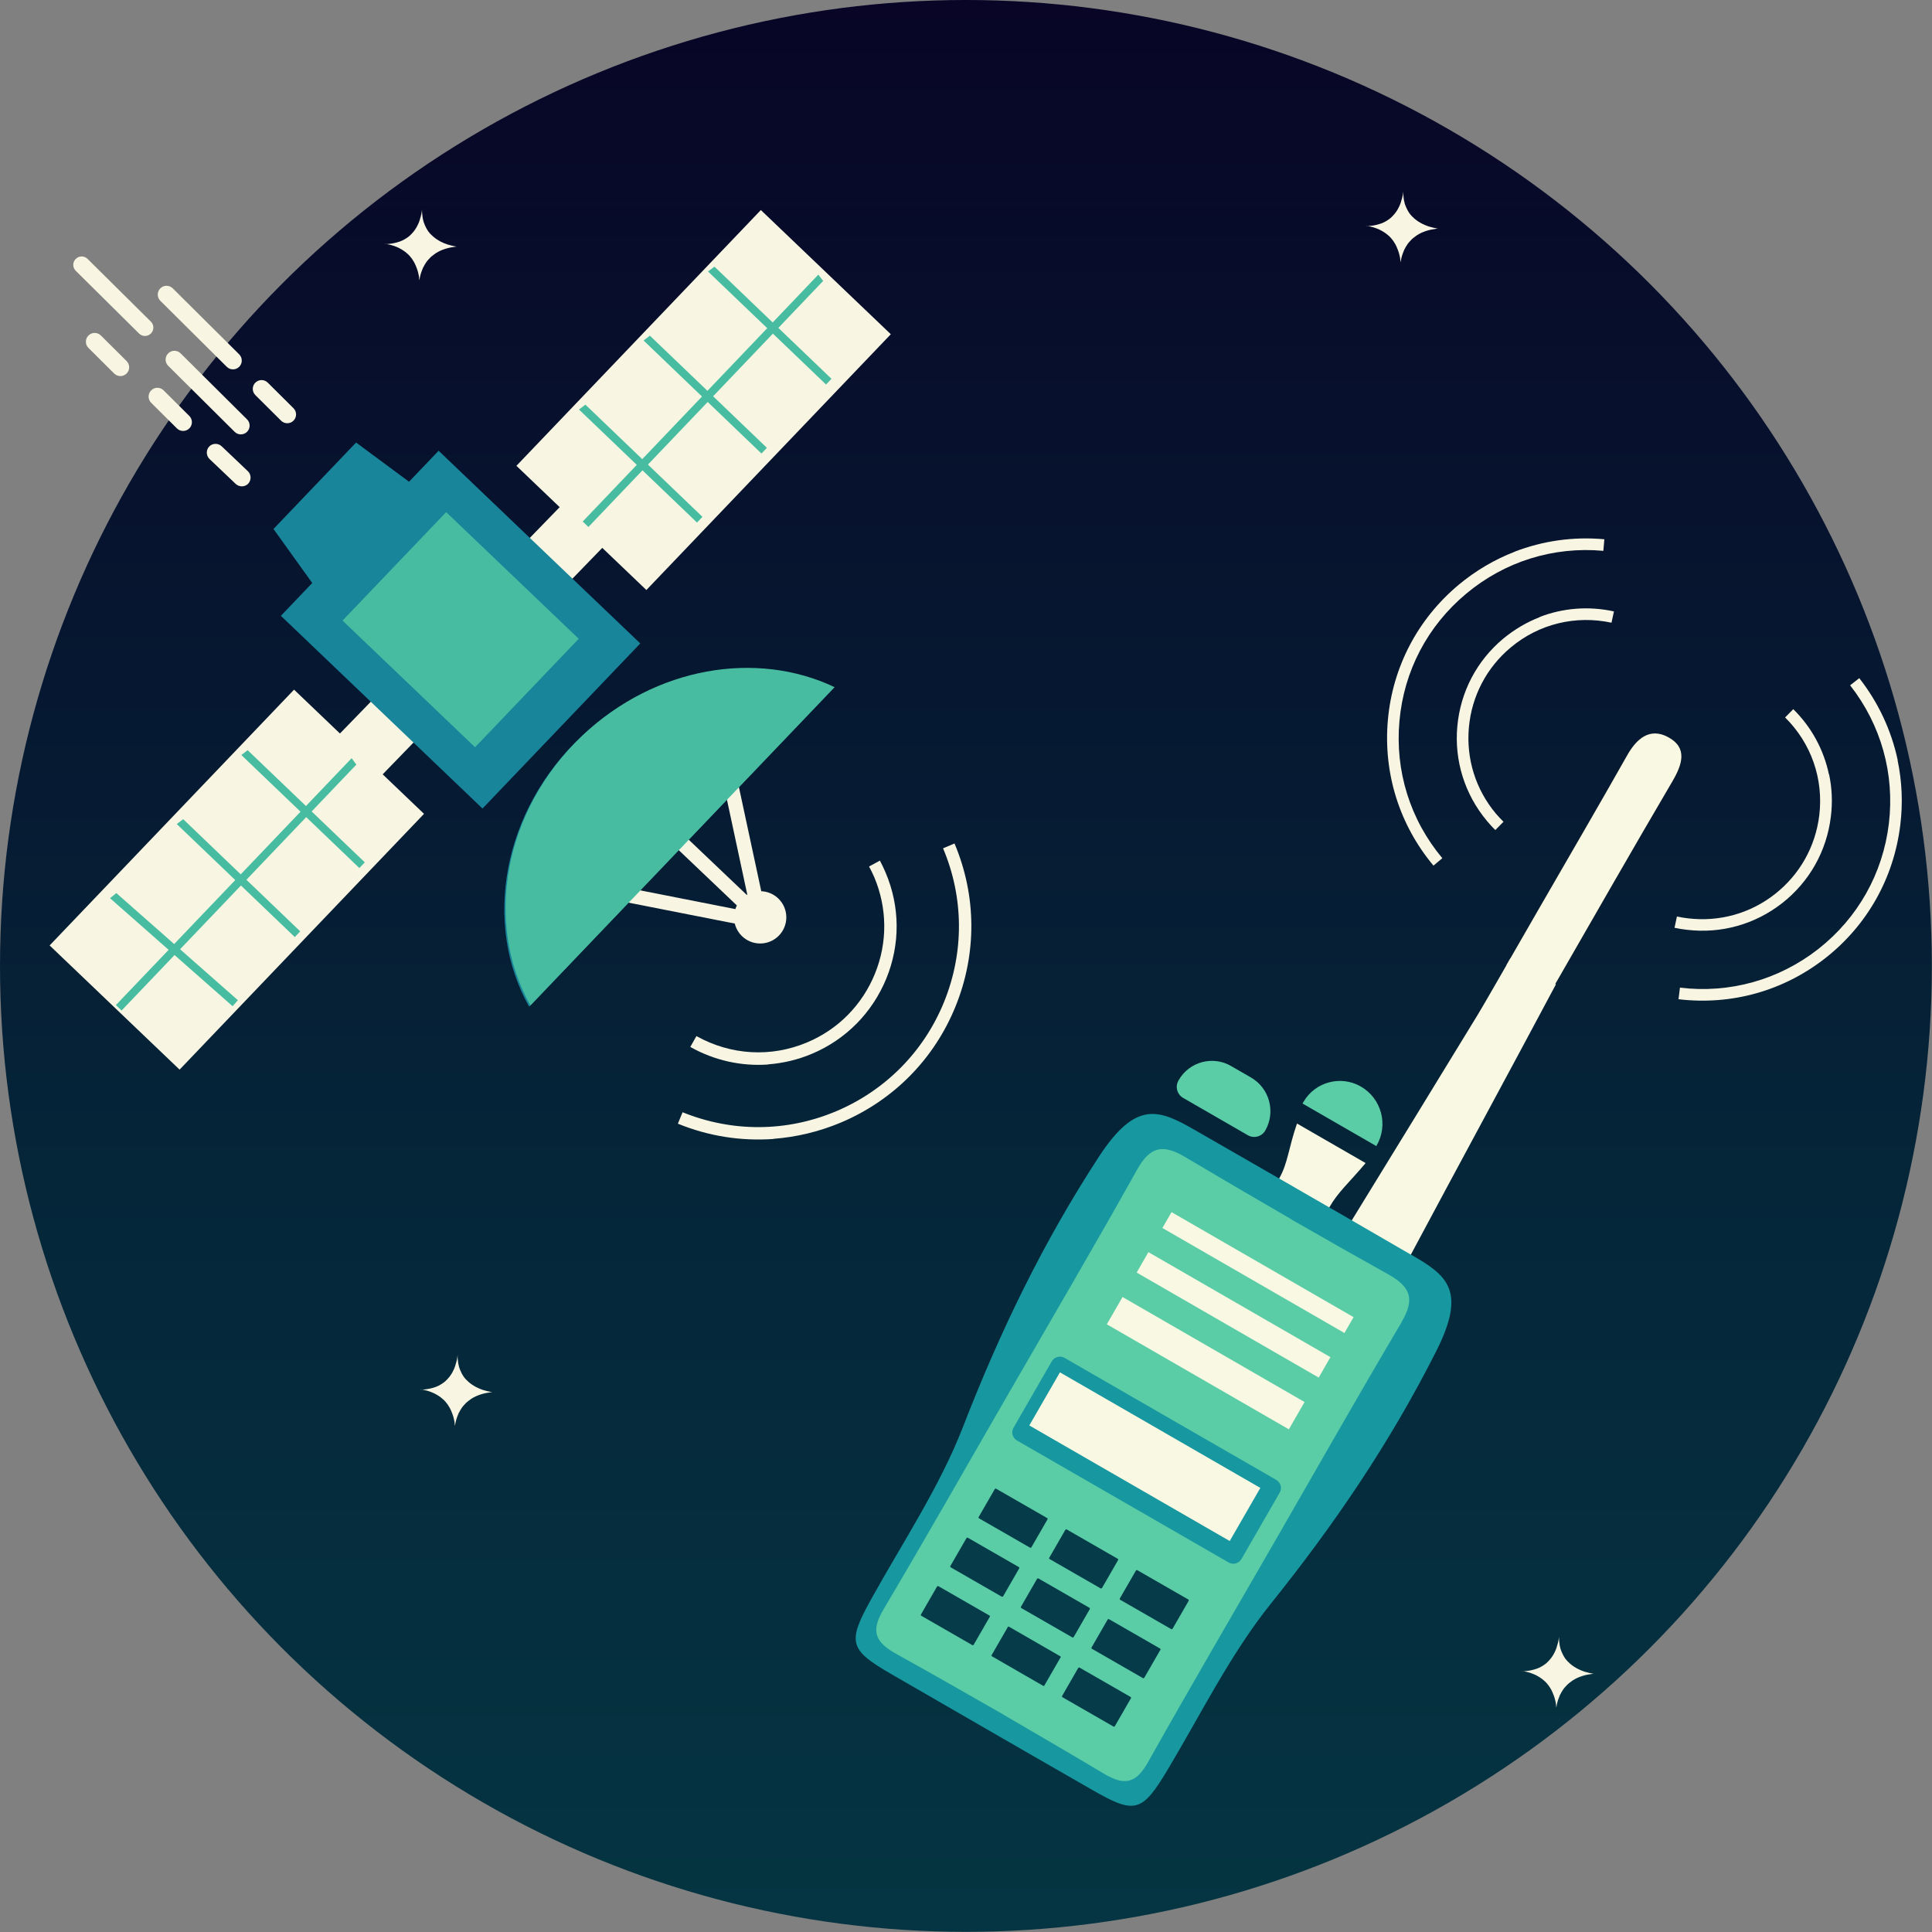 <?xml version="1.0" encoding="UTF-8"?>
<svg id="Layer_2" data-name="Layer 2" xmlns="http://www.w3.org/2000/svg" xmlns:xlink="http://www.w3.org/1999/xlink" viewBox="0 0 135.21 135.21">
  <rect x="0" y="0" width="135.21" height="135.21" fill="#808080" stroke="none"/>
  <defs>
    <style>
      .cls-1 {
        fill: none;
      }

      .cls-2 {
        fill: url(#linear-gradient);
      }

      .cls-3 {
        fill: #f9f8e3;
      }

      .cls-4 {
        fill: #f8f6e2;
      }

      .cls-5 {
        fill: #063c49;
      }

      .cls-6 {
        fill: #1797a0;
      }

      .cls-7 {
        fill: #19859a;
      }

      .cls-8 {
        fill: #5acca6;
      }

      .cls-9 {
        fill: #47bca0;
      }
    </style>
    <linearGradient id="linear-gradient" x1="67.6" y1="0" x2="67.6" y2="135.21" gradientUnits="userSpaceOnUse">
      <stop offset="0" stop-color="#080526"/>
      <stop offset=".64" stop-color="#05273a"/>
      <stop offset="1" stop-color="#053542"/>
    </linearGradient>
  </defs>
  <g id="Layer_1-2" data-name="Layer 1">
    <circle class="cls-2" cx="67.6" cy="67.6" r="67.6"/>
    <path class="cls-4" d="M26.95,17.07s.03,0,.04,0c.27,.04,.52,.11,.74,.2,.12,.05,.23,.1,.33,.16,.1,.06,.2,.12,.29,.19,.06,.05,.12,.1,.18,.15,.04,.04,.09,.08,.13,.13,.02,.02,.03,.04,.05,.06,.04,.05,.08,.1,.12,.15,.04,.06,.08,.12,.12,.19,.03,.05,.06,.1,.08,.15,.03,.06,.06,.12,.08,.18,.02,.05,.04,.1,.06,.15,.02,.06,.04,.12,.06,.18,.01,.05,.03,.1,.04,.15,.01,.06,.03,.12,.04,.18,0,.05,.02,.1,.02,.15,0,.06,.01,.12,.02,.18,0,.01,0,.03,0,.04,0-.01,0-.03,0-.04,.01-.06,.02-.12,.03-.18,.01-.05,.02-.1,.03-.14,.02-.06,.03-.12,.05-.18,.02-.05,.03-.1,.05-.14,.02-.06,.05-.12,.07-.18,.02-.05,.04-.1,.07-.14,.03-.06,.06-.12,.1-.18,.03-.05,.06-.1,.09-.14,.04-.06,.09-.12,.14-.17,.04-.05,.09-.1,.13-.14,.06-.06,.13-.12,.2-.17,.06-.05,.13-.09,.19-.14,.1-.06,.2-.12,.31-.17,.11-.05,.22-.09,.34-.13,.22-.07,.45-.12,.69-.15,.04,0,.07,0,.11-.01-.23-.04-.43-.09-.63-.15-.17-.06-.33-.12-.48-.2-.09-.05-.18-.1-.27-.16-.09-.06-.17-.12-.25-.19-.06-.05-.11-.1-.16-.15-.02-.02-.04-.04-.06-.06-.03-.04-.07-.08-.1-.12-.04-.05-.07-.1-.1-.15-.04-.06-.07-.12-.1-.18-.02-.05-.05-.1-.07-.15-.02-.06-.05-.12-.07-.18-.02-.05-.03-.1-.04-.15-.02-.06-.03-.12-.04-.18,0-.05-.02-.1-.02-.15,0-.06-.02-.12-.02-.18,0-.08-.01-.16-.01-.24,0,.08-.02,.16-.03,.24-.01,.06-.02,.12-.04,.18-.01,.05-.02,.1-.04,.14-.02,.06-.03,.12-.05,.18-.02,.05-.03,.1-.05,.14-.02,.06-.05,.12-.08,.18-.02,.05-.05,.1-.07,.14-.03,.06-.07,.12-.11,.18-.03,.05-.07,.1-.1,.14-.05,.06-.1,.12-.15,.17-.04,.04-.08,.08-.12,.12,0,0-.02,.01-.02,.02-.07,.06-.15,.12-.23,.17-.08,.05-.16,.1-.24,.14-.14,.07-.28,.12-.44,.16-.22,.06-.45,.1-.7,.11-.03,0-.06,0-.09,0-.01,0-.03,0-.04,0Z"/>
    <path class="cls-4" d="M95.62,15.81s.03,0,.04,0c.27,.04,.52,.11,.74,.2,.12,.05,.23,.1,.33,.16,.1,.06,.2,.12,.29,.19,.06,.05,.12,.1,.18,.15,.04,.04,.09,.08,.13,.13,.02,.02,.03,.04,.05,.06,.04,.05,.08,.1,.12,.15,.04,.06,.08,.12,.12,.19,.03,.05,.06,.1,.08,.15,.03,.06,.06,.12,.08,.18,.02,.05,.04,.1,.06,.15,.02,.06,.04,.12,.06,.18,.01,.05,.03,.1,.04,.15,.01,.06,.03,.12,.04,.18,0,.05,.02,.1,.02,.15,0,.06,.01,.12,.02,.18,0,.01,0,.03,0,.04,0-.01,0-.03,0-.04,.01-.06,.02-.12,.03-.18,.01-.05,.02-.1,.03-.14,.02-.06,.03-.12,.05-.18,.02-.05,.03-.1,.05-.14,.02-.06,.05-.12,.07-.18,.02-.05,.04-.1,.07-.14,.03-.06,.06-.12,.1-.18,.03-.05,.06-.1,.09-.14,.04-.06,.09-.12,.14-.17,.04-.05,.09-.1,.13-.14,.06-.06,.13-.12,.2-.17,.06-.05,.13-.09,.19-.14,.1-.06,.2-.12,.31-.17,.11-.05,.22-.09,.34-.13,.22-.07,.45-.12,.69-.15,.04,0,.07,0,.11-.01-.23-.04-.43-.09-.63-.15-.17-.06-.33-.12-.48-.2-.09-.05-.18-.1-.27-.16-.09-.06-.17-.12-.25-.19-.06-.05-.11-.1-.16-.15-.02-.02-.04-.04-.06-.06-.03-.04-.07-.08-.1-.12-.04-.05-.07-.1-.1-.15-.04-.06-.07-.12-.1-.18-.02-.05-.05-.1-.07-.15-.02-.06-.05-.12-.07-.18-.02-.05-.03-.1-.04-.15-.02-.06-.03-.12-.04-.18,0-.05-.02-.1-.02-.15,0-.06-.02-.12-.02-.18,0-.08-.01-.16-.01-.24,0,.08-.02,.16-.03,.24-.01,.06-.02,.12-.04,.18-.01,.05-.02,.1-.04,.14-.02,.06-.03,.12-.05,.18-.02,.05-.03,.1-.05,.14-.02,.06-.05,.12-.08,.18-.02,.05-.05,.1-.07,.14-.03,.06-.07,.12-.11,.18-.03,.05-.07,.1-.1,.14-.05,.06-.1,.12-.15,.17-.04,.04-.08,.08-.12,.12,0,0-.02,.01-.02,.02-.07,.06-.15,.12-.23,.17-.08,.05-.16,.1-.24,.14-.14,.07-.28,.12-.44,.16-.22,.06-.45,.1-.7,.11-.03,0-.06,0-.09,0-.01,0-.03,0-.04,0Z"/>
    <path class="cls-4" d="M106.52,116.95s.03,0,.04,0c.27,.04,.52,.11,.74,.2,.12,.05,.23,.1,.33,.16,.1,.06,.2,.12,.29,.19,.06,.05,.12,.1,.18,.15,.04,.04,.09,.08,.13,.13,.02,.02,.03,.04,.05,.06,.04,.05,.08,.1,.12,.15,.04,.06,.08,.12,.12,.19,.03,.05,.06,.1,.08,.15,.03,.06,.06,.12,.08,.18,.02,.05,.04,.1,.06,.15,.02,.06,.04,.12,.06,.18,.01,.05,.03,.1,.04,.15,.01,.06,.03,.12,.04,.18,0,.05,.02,.1,.02,.15,0,.06,.01,.12,.02,.18,0,.01,0,.03,0,.04,0-.01,0-.03,0-.04,.01-.06,.02-.12,.03-.18,.01-.05,.02-.1,.03-.14,.02-.06,.03-.12,.05-.18,.02-.05,.03-.1,.05-.14,.02-.06,.05-.12,.07-.18,.02-.05,.04-.1,.07-.14,.03-.06,.06-.12,.1-.18,.03-.05,.06-.1,.09-.14,.04-.06,.09-.12,.14-.17,.04-.05,.09-.1,.13-.14,.06-.06,.13-.12,.2-.17,.06-.05,.13-.09,.19-.14,.1-.06,.2-.12,.31-.17,.11-.05,.22-.09,.34-.13,.22-.07,.45-.12,.69-.15,.04,0,.07,0,.11-.01-.23-.04-.43-.09-.63-.15-.17-.06-.33-.12-.48-.2-.09-.05-.18-.1-.27-.16-.09-.06-.17-.12-.25-.19-.06-.05-.11-.1-.16-.15-.02-.02-.04-.04-.06-.06-.03-.04-.07-.08-.1-.12-.04-.05-.07-.1-.1-.15-.04-.06-.07-.12-.1-.18-.02-.05-.05-.1-.07-.15-.02-.06-.05-.12-.07-.18-.02-.05-.03-.1-.04-.15-.02-.06-.03-.12-.04-.18,0-.05-.02-.1-.02-.15,0-.06-.02-.12-.02-.18,0-.08-.01-.16-.01-.24,0,.08-.02,.16-.03,.24-.01,.06-.02,.12-.04,.18-.01,.05-.02,.1-.04,.14-.02,.06-.03,.12-.05,.18-.02,.05-.03,.1-.05,.14-.02,.06-.05,.12-.08,.18-.02,.05-.05,.1-.07,.14-.03,.06-.07,.12-.11,.18-.03,.05-.07,.1-.1,.14-.05,.06-.1,.12-.15,.17-.04,.04-.08,.08-.12,.12,0,0-.02,.01-.02,.02-.07,.06-.15,.12-.23,.17-.08,.05-.16,.1-.24,.14-.14,.07-.28,.12-.44,.16-.22,.06-.45,.1-.7,.11-.03,0-.06,0-.09,0-.01,0-.03,0-.04,0Z"/>
    <path class="cls-4" d="M29.44,97.24s.03,0,.04,0c.27,.04,.52,.11,.74,.2,.12,.05,.23,.1,.33,.16,.1,.06,.2,.12,.29,.19,.06,.05,.12,.1,.18,.15,.04,.04,.09,.08,.13,.13,.02,.02,.03,.04,.05,.06,.04,.05,.08,.1,.12,.15,.04,.06,.08,.12,.12,.19,.03,.05,.06,.1,.08,.15,.03,.06,.06,.12,.08,.18,.02,.05,.04,.1,.06,.15,.02,.06,.04,.12,.06,.18,.01,.05,.03,.1,.04,.15,.01,.06,.03,.12,.04,.18,0,.05,.02,.1,.02,.15,0,.06,.01,.12,.02,.18,0,.01,0,.03,0,.04,0-.01,0-.03,0-.04,.01-.06,.02-.12,.03-.18,.01-.05,.02-.1,.03-.14,.02-.06,.03-.12,.05-.18,.02-.05,.03-.1,.05-.14,.02-.06,.05-.12,.07-.18,.02-.05,.04-.1,.07-.14,.03-.06,.06-.12,.1-.18,.03-.05,.06-.1,.09-.14,.04-.06,.09-.12,.14-.17,.04-.05,.09-.1,.13-.14,.06-.06,.13-.12,.2-.17,.06-.05,.13-.09,.19-.14,.1-.06,.2-.12,.31-.17,.11-.05,.22-.09,.34-.13,.22-.07,.45-.12,.69-.15,.04,0,.07,0,.11-.01-.23-.04-.43-.09-.63-.15-.17-.06-.33-.12-.48-.2-.09-.05-.18-.1-.27-.16-.09-.06-.17-.12-.25-.19-.06-.05-.11-.1-.16-.15-.02-.02-.04-.04-.06-.06-.03-.04-.07-.08-.1-.12-.04-.05-.07-.1-.1-.15-.04-.06-.07-.12-.1-.18-.02-.05-.05-.1-.07-.15-.02-.06-.05-.12-.07-.18-.02-.05-.03-.1-.04-.15-.02-.06-.03-.12-.04-.18,0-.05-.02-.1-.02-.15,0-.06-.02-.12-.02-.18,0-.08-.01-.16-.01-.24,0,.08-.02,.16-.03,.24-.01,.06-.02,.12-.04,.18-.01,.05-.02,.1-.04,.14-.02,.06-.03,.12-.05,.18-.02,.05-.03,.1-.05,.14-.02,.06-.05,.12-.08,.18-.02,.05-.05,.1-.07,.14-.03,.06-.07,.12-.11,.18-.03,.05-.07,.1-.1,.14-.05,.06-.1,.12-.15,.17-.04,.04-.08,.08-.12,.12,0,0-.02,.01-.02,.02-.07,.06-.15,.12-.23,.17-.08,.05-.16,.1-.24,.14-.14,.07-.28,.12-.44,.16-.22,.06-.45,.1-.7,.11-.03,0-.06,0-.09,0-.01,0-.03,0-.04,0Z"/>
    <rect class="cls-4" x="4.19" y="55.27" width="24.76" height="12.58" transform="translate(-39.38 31.01) rotate(-46.3)"/>
    <rect class="cls-4" x="36.86" y="21.71" width="24.76" height="12.58" transform="translate(-5.02 44.25) rotate(-46.3)"/>
    <polygon class="cls-4" points="40.85 33.76 22.28 52.89 25.27 55.75 43.83 36.61 40.85 33.76"/>
    <path class="cls-7" d="M58.32,48.17c-5.45-2.59-12.53-1.44-17.62,3.36-5.56,5.24-6.92,13.13-3.67,18.92l21.28-22.27Z"/>
    <polyline class="cls-9" points="24.61 53.06 8.11 70.34 8.51 70.72 24.94 53.51"/>
    <polyline class="cls-9" points="16.89 52.84 25.15 60.75 25.53 60.35 17.33 52.5"/>
    <polyline class="cls-9" points="12.37 57.67 20.63 65.58 21.01 65.18 12.82 57.33"/>
    <polyline class="cls-9" points="7.7 62.86 16.28 70.42 16.65 70 8.14 62.5"/>
    <polyline class="cls-9" points="57.27 19.22 40.78 36.5 41.18 36.88 57.61 19.66"/>
    <polyline class="cls-9" points="49.55 19 57.81 26.91 58.19 26.51 50 18.66"/>
    <polyline class="cls-9" points="45.04 23.83 53.29 31.74 53.67 31.34 45.48 23.49"/>
    <polyline class="cls-9" points="40.52 28.66 48.78 36.57 49.16 36.17 40.97 28.32"/>
    <polygon class="cls-4" points="52.55 64.3 53.25 63.57 40.92 51.84 40.57 52.2 52.54 63.59 52.53 63.59 40.51 52.15 40.16 52.51 52.55 64.3"/>
    <polyline class="cls-4" points="40.34 52.33 52.54 63.95 52.89 63.58 40.74 52.02"/>
    <polygon class="cls-4" points="53.13 64.97 53.32 63.99 36.38 60.65 36.28 61.14 52.74 64.38 52.74 64.39 36.2 61.13 36.1 61.62 53.13 64.97"/>
    <polyline class="cls-4" points="36.15 61.37 52.93 64.68 53.03 64.18 36.33 60.89"/>
    <polygon class="cls-4" points="52.38 62.99 52.87 62.89 49.67 47.98 49.68 47.98 52.86 62.81 53.35 62.71 50.06 47.39 49.08 47.59 52.38 62.99"/>
    <polyline class="cls-4" points="52.63 62.94 49.37 47.78 49.87 47.68 53.1 62.76"/>
    <path class="cls-9" d="M58.41,48.09c-5.45-2.59-12.53-1.44-17.62,3.36-5.56,5.24-6.92,13.13-3.67,18.92l21.28-22.27Z"/>
    <circle class="cls-4" cx="53.2" cy="64.2" r="1.83"/>
    <rect class="cls-7" x="22.47" y="36.09" width="19.52" height="15.98" transform="translate(25.08 98.2) rotate(-136.3)"/>
    <polygon class="cls-7" points="19.14 37.02 22.21 41.3 31.39 35.76 24.92 30.97 19.14 37.02"/>
    <rect class="cls-9" x="25.81" y="38.83" width="12.83" height="10.5" transform="translate(25.08 98.2) rotate(-136.3)"/>
    <path class="cls-4" d="M53.75,74.49c1.04-.08,2.08-.32,3.07-.74,2.38-1,4.23-2.88,5.21-5.27,.98-2.4,.96-5.03-.05-7.41-.12-.29-.26-.57-.4-.84l-.76,.41c.13,.25,.26,.5,.37,.76,.91,2.17,.93,4.57,.04,6.75-.89,2.18-2.57,3.89-4.74,4.8-2.53,1.07-5.35,.9-7.75-.44l-.43,.76c1.69,.95,3.57,1.36,5.44,1.23Z"/>
    <path class="cls-4" d="M54.13,79.7c1.6-.12,3.2-.5,4.72-1.14,3.67-1.55,6.52-4.43,8.02-8.12,1.5-3.69,1.48-7.74-.07-11.41l-.8,.34c1.46,3.46,1.48,7.27,.07,10.75-1.41,3.47-4.1,6.19-7.55,7.65-3.46,1.46-7.27,1.48-10.75,.07l-.33,.8c2.15,.88,4.43,1.23,6.69,1.07Z"/>
    <path class="cls-4" d="M107.76,43.19c-.91,.35-1.77,.86-2.55,1.5-1.86,1.55-3,3.73-3.22,6.14-.22,2.41,.52,4.76,2.07,6.62,.19,.22,.38,.44,.59,.64l.57-.58c-.19-.19-.37-.38-.54-.58-1.41-1.69-2.08-3.83-1.88-6.03,.2-2.19,1.24-4.18,2.93-5.59,1.97-1.65,4.54-2.27,7.05-1.73l.17-.79c-1.77-.39-3.57-.24-5.2,.39Z"/>
    <path class="cls-4" d="M105.99,38.62c-1.4,.54-2.72,1.32-3.91,2.31-2.86,2.39-4.62,5.75-4.95,9.46-.33,3.71,.8,7.33,3.19,10.19l.62-.52c-2.25-2.69-3.32-6.1-3-9.6,.31-3.5,1.97-6.66,4.67-8.91,2.69-2.25,6.1-3.32,9.6-3l.07-.81c-2.17-.2-4.31,.11-6.28,.87Z"/>
    <path class="cls-4" d="M128.01,54.2c.2,.96,.25,1.95,.12,2.96-.29,2.4-1.5,4.55-3.4,6.04-1.9,1.49-4.28,2.16-6.68,1.87-.29-.03-.58-.08-.86-.14l.17-.79c.26,.06,.52,.1,.78,.13,2.19,.26,4.35-.34,6.08-1.7,1.73-1.36,2.83-3.31,3.1-5.5,.31-2.55-.56-5.05-2.39-6.86l.57-.58c1.29,1.27,2.14,2.86,2.5,4.58Z"/>
    <path class="cls-4" d="M132.8,53.2c.31,1.47,.38,3,.19,4.54-.45,3.7-2.31,7.01-5.24,9.31-2.93,2.3-6.58,3.32-10.28,2.88l.1-.81c3.48,.42,6.92-.54,9.69-2.71,2.76-2.17,4.51-5.28,4.93-8.76,.42-3.48-.54-6.92-2.71-9.69l.64-.5c1.34,1.71,2.25,3.67,2.69,5.74Z"/>
    <path class="cls-4" d="M20.54,29.44c.24-.24,.24-.63,0-.87l-1.8-1.79c-.24-.24-.63-.24-.87,0s-.24,.63,0,.87l1.8,1.79c.24,.24,.63,.24,.87,0Z"/>
    <path class="cls-4" d="M8.86,26.14c.24-.24,.24-.63,0-.87l-1.8-1.79c-.24-.24-.63-.24-.87,0s-.24,.63,0,.87l1.8,1.79c.24,.24,.63,.24,.87,0Z"/>
    <path class="cls-4" d="M17.37,33.85c.23-.25,.22-.64-.02-.87l-1.84-1.75c-.25-.23-.64-.22-.87,.02s-.22,.64,.02,.87l1.84,1.75c.25,.23,.64,.22,.87-.02Z"/>
    <path class="cls-4" d="M13.25,29.98c.24-.24,.24-.63,0-.87l-1.8-1.79c-.24-.24-.63-.24-.87,0s-.24,.63,0,.87l1.8,1.79c.24,.24,.63,.24,.87,0Z"/>
    <path class="cls-4" d="M16.74,25.67c.24-.24,.24-.63,0-.87l-4.65-4.62c-.24-.24-.63-.24-.87,0s-.24,.63,0,.87l4.65,4.62c.24,.24,.63,.24,.87,0Z"/>
    <path class="cls-4" d="M17.29,30.22c.24-.24,.24-.63,0-.87l-4.65-4.62c-.24-.24-.63-.24-.87,0s-.24,.63,0,.87l4.65,4.62c.24,.24,.63,.24,.87,0Z"/>
    <path class="cls-4" d="M10.56,23.34c.23-.23,.23-.6,0-.83l-4.43-4.39c-.23-.23-.6-.23-.83,0s-.23,.6,0,.83l4.43,4.39c.23,.23,.6,.23,.83,0Z"/>
    <g>
      <line class="cls-5" x1="120.01" y1="48.13" x2="119.67" y2="48.04"/>
      <g>
        <path d="M116.75,51.59c-1.29-.69-2.21,.11-2.89,1.3-2,3.54-4.05,7.05-6.08,10.57l-2.36,4.08,3.14,1.81,.28-.49c.18-.32,.37-.64,.55-.95,.18-.32,.36-.63,.55-.95,.12-.21,.25-.43,.37-.64,.29-.5,.58-1.01,.87-1.51,.27-.48,.55-.95,.82-1.42,.65-1.12,1.29-2.24,1.93-3.35,.21-.37,.42-.73,.64-1.1,.29-.5,.57-.99,.86-1.48,.22-.38,.44-.76,.66-1.14,.32-.56,.65-1.11,.97-1.66,.69-1.17,1.07-2.34-.3-3.08Z"/>
        <path class="cls-3" d="M95.56,81.39l-4.79-2.76c-.6,1.73-.63,2.76-1.25,3.85-.02,.04-.05,.08-.07,.13l3.51,2.02s.05-.09,.07-.13c.62-1.09,1.36-1.7,2.54-3.1Zm3.18,6.41c3.17-5.94,7.13-13.24,10.15-18.91l-3.18-1.83c-.43,.75-1.92,3.35-2.3,3.97-2.93,4.79-5.86,9.59-8.81,14.38-.14,.22-.27,.44-.41,.67l4.41,1.98c.05-.08,.09-.17,.14-.26Z"/>
        <path d="M91.4,83.56h0s.19,.11,.19,.11l-.19-.11Zm-1.04,1.8l.12,.07s-.08-.04-.11-.07h0Z"/>
        <path class="cls-3" d="M108.57,69.35c-1.11-.64-1.97-1.14-3.14-1.81,.79-1.38,1.57-2.73,2.35-4.08,2.03-3.52,4.08-7.03,6.08-10.57,.67-1.2,1.6-2,2.89-1.3,1.37,.74,.99,1.9,.3,3.08-2.83,4.82-5.6,9.67-8.49,14.69Z"/>
      </g>
      <path class="cls-3" d="M94.7,92.23l-12.74-7.35,.29-.5,12.74,7.35c-.08,.13-.21,.37-.29,.5Z"/>
      <path class="cls-8" d="M85.13,74.77h1.62c1.5,0,2.72,1.22,2.72,2.72h0c0,.49-.4,.89-.89,.89h-5.23c-.49,0-.89-.4-.89-.89v-.05c0-1.47,1.2-2.67,2.67-2.67Z" transform="translate(49.75 -32.7) rotate(29.97)"/>
      <path class="cls-8" d="M94.47,75.85h0c1.67,0,3.02,1.35,3.02,3.02v.05h-5.96v-.13c0-1.62,1.32-2.94,2.94-2.94Z" transform="translate(51.29 -36.86) rotate(29.97)"/>
      <line class="cls-1" x1="76.47" y1="118.73" x2="76.9" y2="117.39"/>
      <line x1="90.36" y1="85.35" x2="91.4" y2="83.56"/>
      <path d="M91.59,83.67l.21,.12h0s0,0,0,0l-.21-.12Z"/>
      <path class="cls-6" d="M98.76,87.82l-.03-.02-4.14-2.4-1.58-.91-1.21-.7h0s-.21-.12-.21-.12l-.19-.11-1.89-1.09-5.88-3.38c-2.52-1.45-4.12-2.12-6.73,1.87-3.92,6.02-6.91,12.21-9.51,18.91-1.63,4.19-4.19,8.03-6.39,11.99-1.71,3.08-1.61,3.58,1.41,5.32,2.07,1.19,4.8,2.77,6.98,4.03h0c2.14,1.24,4.9,2.82,7.04,4.05,3.02,1.74,3.5,1.58,5.31-1.45,2.33-3.89,4.36-8.03,7.17-11.54,4.5-5.61,8.36-11.29,11.6-17.7,2.15-4.26,.77-5.31-1.75-6.76Z"/>
      <line class="cls-1" x1="77.33" y1="117.52" x2="76.91" y2="118.86"/>
      <path class="cls-8" d="M98.1,92.52c-3,5.06-5.9,10.18-8.84,15.28-2.97,5.16-5.98,10.29-8.89,15.48-.85,1.52-1.63,1.74-3.15,.83-1.92-1.15-4.52-2.67-6.62-3.89-.14-.08-.27-.16-.4-.24h0c-2.3-1.32-5.25-3-7.49-4.24-1.54-.86-1.75-1.64-.86-3.14,3.04-5.12,5.97-10.3,8.95-15.45,2.94-5.1,5.92-10.17,8.79-15.31,.9-1.61,1.8-1.79,3.36-.86,2.15,1.28,5.02,2.96,7.27,4.26,.04,.02,.08,.05,.11,.07,.04,.02,.08,.04,.11,.07l.18,.1c2.17,1.25,4.34,2.48,6.53,3.7,1.59,.89,1.88,1.75,.94,3.34Z"/>
      <path class="cls-3" d="M94.09,93.29l-12.74-7.35,.64-1.11,12.74,7.35c-.12,.21-.52,.9-.64,1.11Z"/>
      <path class="cls-3" d="M92.29,96.41l-12.74-7.35,.82-1.43,12.74,7.35c-.12,.21-.7,1.22-.82,1.43Z"/>
      <path class="cls-3" d="M90.2,100.03l-12.74-7.35,1.1-1.91,12.74,7.35c-.12,.21-.98,1.7-1.1,1.91Z"/>
      <path class="cls-6" d="M89.32,103.57l-14.82-8.54c-.31-.18-.71-.07-.89,.24l-2.68,4.65c-.18,.31-.07,.71,.24,.89l14.82,8.54c.31,.18,.71,.07,.89-.24l2.68-4.65c.18-.31,.07-.71-.24-.89Z"/>
      <rect class="cls-3" x="77.98" y="93.85" width="4.29" height="16.19" transform="translate(-48.22 120.43) rotate(-60.03)"/>
      <path d="M70.69,119.86l-.05-.03-.1-.06-.2-.12h0s0,0,0,0c.13,.08,.27,.16,.4,.24h0s-.03-.02-.05-.03Z"/>
      <path class="cls-5" d="M72.1,108.32l-3.6-2.07s-.03-.05-.01-.08l1.13-1.96s.05-.04,.08-.03l3.6,2.07s.03,.05,.01,.08l-1.13,1.96s-.05,.04-.08,.03Z"/>
      <path class="cls-5" d="M77.04,111.17l-3.6-2.07s-.03-.05-.01-.08l1.13-1.96s.05-.04,.08-.03l3.6,2.07s.03,.05,.01,.08l-1.13,1.96s-.05,.04-.08,.03Z"/>
      <path class="cls-5" d="M81.98,114.02l-3.6-2.07s-.03-.05-.01-.08l1.13-1.96s.05-.04,.08-.03l3.6,2.07s.03,.05,.01,.08l-1.13,1.96s-.05,.04-.08,.03Z"/>
      <path class="cls-5" d="M70.12,111.75l-3.6-2.07s-.03-.05-.01-.08l1.13-1.96s.05-.04,.08-.03l3.6,2.07s.03,.05,.01,.08l-1.13,1.96s-.05,.04-.08,.03Z"/>
      <path class="cls-5" d="M75.06,114.6l-3.6-2.07s-.03-.05-.01-.08l1.13-1.96s.05-.04,.08-.03l3.6,2.07s.03,.05,.01,.08l-1.13,1.96s-.05,.04-.08,.03Z"/>
      <path class="cls-5" d="M80,117.45l-3.6-2.07s-.03-.05-.01-.08l1.13-1.96s.05-.04,.08-.03l3.6,2.07s.03,.05,.01,.08l-1.13,1.96s-.05,.04-.08,.03Z"/>
      <path class="cls-5" d="M68.06,115.14l-3.6-2.07s-.03-.05-.01-.08l1.13-1.96s.05-.04,.08-.03l3.6,2.07s.03,.05,.01,.08l-1.13,1.96s-.05,.04-.08,.03Z"/>
      <rect class="cls-5" x="70.61" y="113.79" width="2.39" height="4.26" rx=".05" ry=".05" transform="translate(-64.48 120.21) rotate(-60.03)"/>
      <path class="cls-5" d="M77.94,120.84l-3.6-2.07s-.03-.05-.01-.08l1.13-1.96s.05-.04,.08-.03l3.6,2.07s.03,.05,.01,.08l-1.13,1.96s-.05,.04-.08,.03Z"/>
      <path d="M70.69,119.86l-.05-.03-.1-.06c-.07-.04-.13-.08-.2-.12h0c.13,.08,.27,.16,.4,.24h0s0,0,0,0l-.05-.03Z"/>
    </g>
  </g>
</svg>